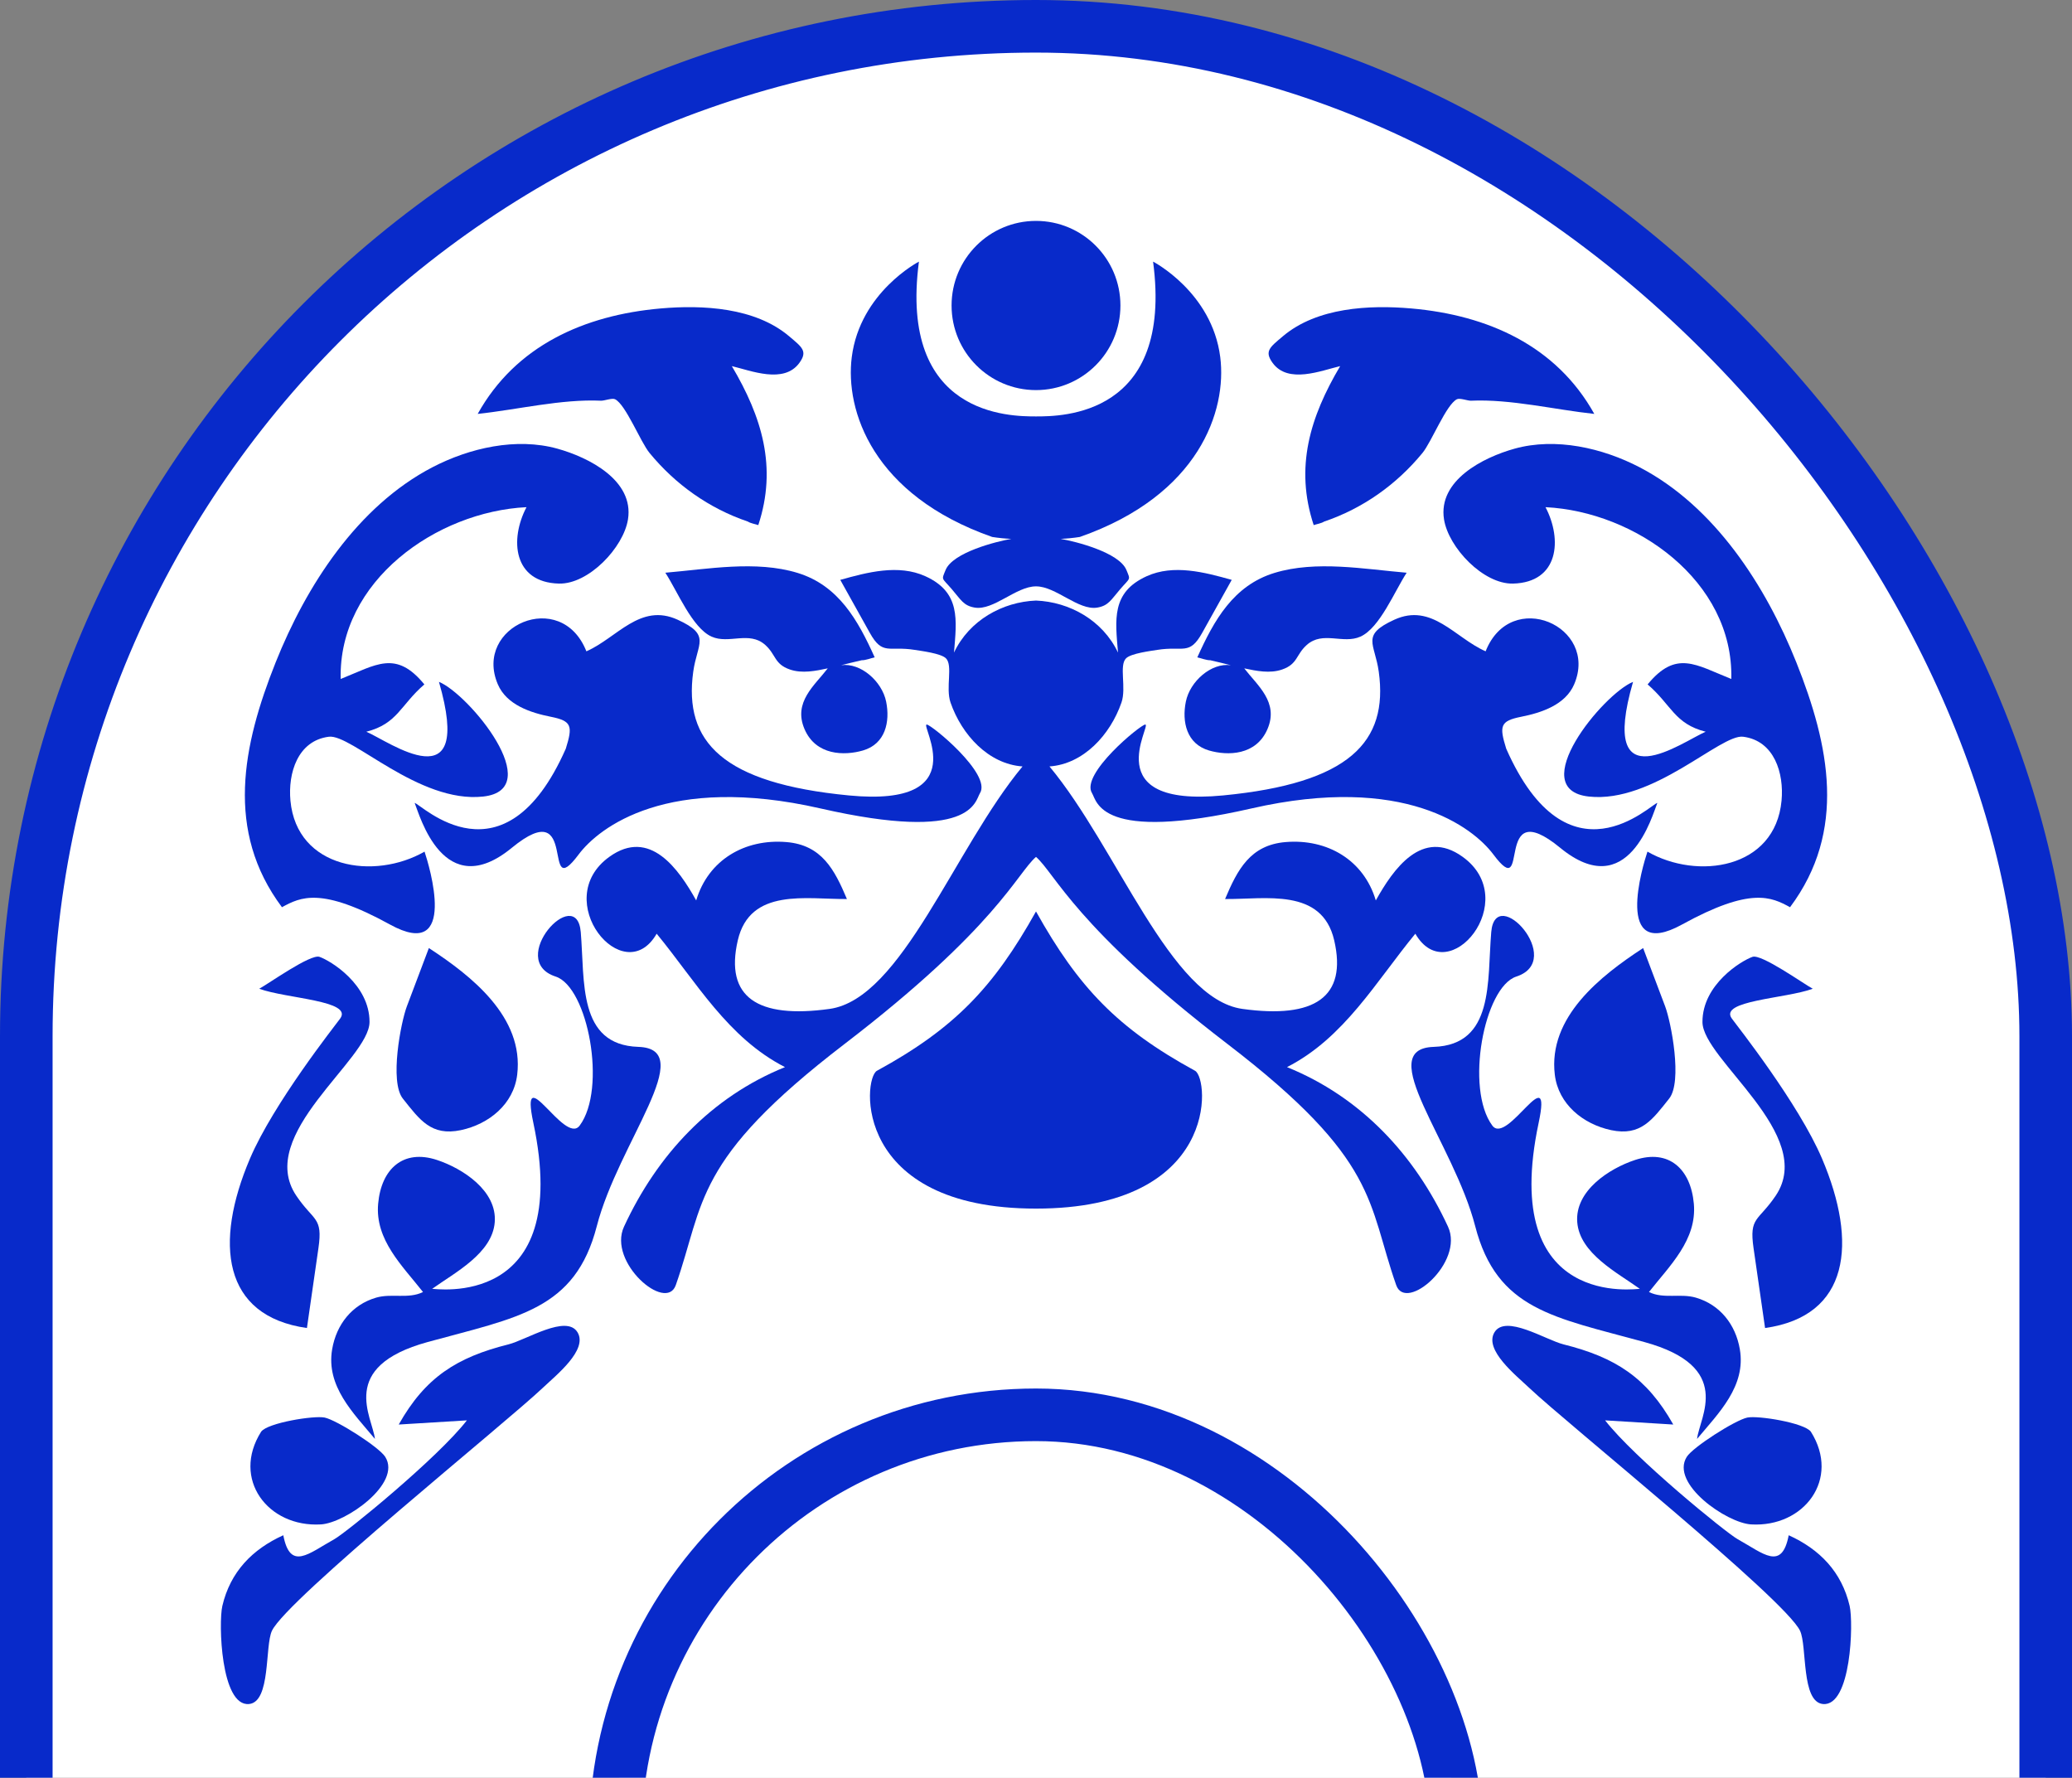 <svg width="197" height="169" viewBox="0 0 197 169" fill="#fff" xmlns="http://www.w3.org/2000/svg">
    <rect x="0" y="0" width="197" height="169" fill="#808080" stroke="none"/>
    <rect x="2.5" y="2.5" width="192" height="594" rx="96" stroke="#082ACA" stroke-width="5" />
    <rect x="58.5" y="134.5" width="80" height="80" rx="40" stroke="#082ACA" stroke-width="5" />
    <g clip-path="url(#clip0_1005_14599)">
        <path
            d="M57.153 38.093C57.445 38.106 58.198 37.816 58.474 37.952C59.496 38.452 60.882 41.997 61.759 43.064C64.227 46.066 67.421 48.334 71.105 49.583C71.363 49.752 71.803 49.82 72.096 49.919C73.913 44.416 72.439 39.633 69.581 34.805C71.4 35.236 74.533 36.524 76.004 34.496C76.812 33.382 76.261 33.01 75.024 31.963C71.787 29.226 66.818 28.972 62.808 29.323C55.548 29.961 49.032 32.86 45.418 39.348C49.204 38.944 53.362 37.921 57.153 38.093Z"
            fill="#082ACA"
        />
        <path
            d="M94.334 51.046C94.937 51.14 95.544 51.201 96.153 51.229C94.708 51.477 90.584 52.521 89.903 54.19C89.498 55.181 89.526 54.885 90.5 56.016C91.36 57.014 91.606 57.585 92.681 57.762C94.466 58.057 96.622 55.734 98.501 55.743C100.379 55.734 102.535 58.058 104.32 57.762C105.395 57.585 105.641 57.014 106.501 56.016C107.475 54.885 107.503 55.181 107.098 54.19C106.417 52.522 102.293 51.477 100.847 51.229C101.457 51.201 102.064 51.14 102.667 51.046C114.034 47.062 116.662 39.019 116.018 33.948C115.233 27.768 109.632 24.871 109.632 24.871C111.572 39.56 100.945 39.587 98.501 39.587C96.057 39.587 85.429 39.56 87.37 24.871C87.37 24.871 81.77 27.768 80.984 33.948C80.338 39.019 82.966 47.062 94.334 51.046Z"
            fill="#082ACA"
        />
        <path
            d="M80.73 75.62C68.695 74.463 64.992 70.528 65.91 63.864C66.287 61.135 67.645 60.385 64.43 58.914C60.862 57.282 58.673 60.638 55.752 61.918C53.353 55.853 44.976 59.533 47.331 65.053C48.167 67.012 50.453 67.761 52.364 68.139C54.378 68.539 54.467 69.014 53.793 71.178C47.904 84.491 40.012 76.411 39.425 76.331C39.888 77.456 42.178 85.92 48.663 80.596C55.148 75.273 51.393 86.067 55.011 81.237C56.953 78.643 63.515 73.549 77.996 76.852C92.477 80.154 92.7 76.157 93.173 75.403C94.307 73.596 88.557 68.886 88.112 68.879C87.461 68.869 92.764 76.777 80.73 75.62Z"
            fill="#082ACA"
        />
        <path
            d="M37.082 87.892C43.618 91.487 40.798 82.242 40.364 80.96C35.617 83.688 28.222 82.614 27.614 76.114C27.371 73.512 28.293 70.415 31.267 70.037C33.413 69.764 39.818 76.394 45.938 75.724C52.058 75.054 44.58 65.976 41.734 64.821C45.097 76.449 36.976 70.467 34.829 69.562C37.805 68.803 38.07 67.023 40.348 65.064C37.636 61.761 35.782 63.197 32.391 64.548C32.167 55.224 41.504 48.635 50.058 48.214C48.443 51.285 48.789 55.368 53.144 55.479C55.967 55.55 59.282 52.053 59.707 49.374C60.295 45.663 55.982 43.483 52.997 42.653C49.085 41.566 44.643 42.584 41.117 44.418C33.977 48.133 29.116 55.686 26.206 62.976C23.061 70.856 21.384 78.999 26.807 86.244C28.585 85.274 30.545 84.296 37.082 87.892Z"
            fill="#082ACA"
        />
        <path
            d="M60.692 99.521C54.915 99.333 55.613 93.286 55.217 88.606C54.821 83.926 48.093 91.299 52.832 92.838C55.897 93.833 57.722 103.496 55.111 107.007C53.684 108.926 49.368 100.423 50.709 106.745C54.505 124.637 41.229 122.475 41.088 122.524C43.232 120.984 46.81 119.16 47.039 116.185C47.269 113.205 44.006 111.087 41.55 110.274C38.337 109.212 36.25 111.116 35.953 114.432C35.645 117.878 38.267 120.339 40.219 122.826C38.832 123.514 37.231 122.928 35.752 123.363C33.465 124.034 31.985 125.91 31.581 128.263C30.978 131.781 33.587 134.321 35.647 136.791C35.42 134.71 32.086 129.935 40.659 127.581C49.232 125.227 54.681 124.541 56.741 116.568C58.801 108.595 66.469 99.71 60.692 99.521Z"
            fill="#082ACA"
        />
        <path
            d="M29.182 126.249C29.547 123.716 29.912 121.182 30.277 118.648C30.707 115.663 29.831 116.127 28.173 113.672C24.251 107.864 35.129 100.725 35.134 97.154C35.139 93.585 31.442 91.337 30.377 90.963C29.527 90.665 25.534 93.518 24.647 93.995C27.212 94.94 33.597 95.109 32.342 96.829C31.846 97.509 25.997 104.903 23.765 110.145C20.349 118.168 21.142 125.113 29.182 126.249Z"
            fill="#082ACA"
        />
        <path
            d="M40.776 90.128C40.077 91.977 39.38 93.826 38.681 95.675C38.119 97.165 37.014 102.828 38.304 104.442C39.897 106.439 40.992 108.035 43.821 107.436C46.474 106.873 48.832 104.978 49.173 102.173C49.839 96.683 44.794 92.748 40.776 90.128Z"
            fill="#082ACA"
        />
        <path
            d="M83.162 62.49C81.576 58.967 79.728 55.654 75.824 54.462C71.867 53.255 67.284 54.104 63.259 54.446C64.411 56.216 65.815 59.693 67.651 60.519C69.301 61.261 71.228 59.953 72.75 61.305C73.793 62.231 73.599 63.128 75.102 63.647C76.261 64.047 77.546 63.784 78.701 63.537C77.441 65.175 75.404 66.749 76.484 69.294C77.564 71.839 80.284 71.851 82.034 71.348C84.197 70.726 84.636 68.6 84.253 66.705C83.862 64.772 81.833 62.979 79.972 63.239C80.623 63.078 81.273 62.912 81.927 62.766C82.305 62.773 82.791 62.574 83.162 62.49Z"
            fill="#082ACA"
        />
        <path
            d="M24.826 136.108C21.99 140.602 25.468 145.217 30.514 144.918C32.833 144.78 38.225 141.043 36.629 138.499C36.044 137.567 32.034 135.01 30.872 134.762C29.856 134.545 25.429 135.264 24.826 136.108Z"
            fill="#082ACA"
        />
        <path
            d="M48.345 127.803C43.41 129.038 40.43 130.951 37.91 135.424C40.07 135.292 42.23 135.16 44.39 135.027C41.62 138.602 32.901 145.705 31.791 146.321C29.334 147.685 27.592 149.372 26.935 145.948C23.985 147.285 21.898 149.429 21.14 152.668C20.765 154.275 20.993 162.243 23.675 161.994C25.764 161.799 25.171 156.472 25.857 155.027C27.285 152.018 48.029 135.332 51.619 131.925C52.875 130.733 55.905 128.335 54.916 126.666C53.875 124.91 50.044 127.378 48.345 127.803Z"
            fill="#082ACA"
        />
        <path
            d="M127.419 34.805C124.56 39.633 123.086 44.416 124.903 49.919C125.197 49.82 125.636 49.752 125.894 49.584C129.578 48.335 132.773 46.067 135.241 43.065C136.118 41.997 137.503 38.452 138.525 37.952C138.802 37.817 139.555 38.106 139.846 38.093C143.638 37.922 147.796 38.944 151.582 39.349C147.968 32.861 141.451 29.961 134.192 29.324C130.182 28.973 125.213 29.227 121.976 31.964C120.738 33.011 120.188 33.382 120.995 34.497C122.466 36.524 125.599 35.236 127.419 34.805Z"
            fill="#082ACA"
        />
        <path
            d="M122.365 101.446C127.813 98.663 130.814 93.326 134.566 88.763C137.7 94.207 144.789 85.563 139.056 81.448C135.206 78.685 132.461 82.634 130.808 85.599C129.658 81.738 126.176 79.722 122.226 80.052C118.872 80.332 117.659 82.665 116.477 85.466C120.295 85.506 125.689 84.361 126.853 89.395C128.103 94.802 124.981 96.863 118.124 95.912C111.267 94.961 106.25 80.644 99.781 72.862C103.02 72.632 105.556 69.862 106.624 66.793C107.115 65.383 106.374 63.264 107.063 62.583C107.536 62.114 109.387 61.885 110.033 61.781C112.491 61.384 113.081 62.351 114.297 60.169C115.234 58.488 116.172 56.807 117.109 55.126C114.543 54.404 111.582 53.617 109.021 54.779C105.64 56.314 106.044 58.919 106.296 62.037C104.843 58.965 101.683 57.22 98.5 57.092C95.317 57.22 92.157 58.965 90.704 62.037C90.956 58.919 91.36 56.314 87.979 54.779C85.418 53.617 82.457 54.404 79.891 55.126C80.829 56.807 81.766 58.488 82.703 60.169C83.919 62.351 84.509 61.384 86.967 61.781C87.612 61.885 89.464 62.114 89.937 62.583C90.626 63.264 89.885 65.383 90.376 66.793C91.444 69.862 93.98 72.632 97.219 72.862C90.75 80.644 85.733 94.96 78.876 95.912C72.019 96.863 68.897 94.802 70.147 89.395C71.311 84.361 76.704 85.505 80.523 85.466C79.341 82.665 78.129 80.332 74.774 80.052C70.824 79.722 67.342 81.738 66.192 85.599C64.538 82.634 61.793 78.685 57.944 81.448C52.211 85.562 59.3 94.207 62.434 88.763C66.185 93.326 69.187 98.663 74.635 101.446C67.606 104.29 62.482 109.789 59.327 116.617C57.761 120.006 63.328 124.8 64.252 122.17C67.018 114.298 65.85 110.319 80.295 99.247C94.739 88.175 96.685 83.036 98.5 81.461C100.315 83.036 102.261 88.175 116.705 99.247C131.149 110.319 129.982 114.298 132.747 122.17C133.672 124.8 139.239 120.006 137.674 116.617C134.518 109.789 129.394 104.29 122.365 101.446Z"
            fill="#082ACA"
        />
        <path
            d="M113.62 101.792C106.253 97.768 102.542 93.879 98.5 86.648C94.458 93.879 90.747 97.768 83.38 101.792C82.013 102.538 81.062 114.896 98.5 114.896C115.938 114.896 114.987 102.538 113.62 101.792Z"
            fill="#082ACA"
        />
        <path
            d="M108.889 68.878C108.443 68.885 102.693 73.595 103.827 75.402C104.3 76.156 104.524 80.154 119.005 76.851C133.486 73.548 140.048 78.642 141.99 81.236C145.608 86.067 141.853 75.272 148.337 80.595C154.822 85.919 157.112 77.454 157.575 76.33C156.989 76.41 149.097 84.491 143.208 71.177C142.534 69.013 142.622 68.538 144.637 68.138C146.547 67.76 148.833 67.011 149.669 65.052C152.024 59.532 143.647 55.852 141.249 61.916C138.328 60.638 136.139 57.281 132.57 58.913C129.355 60.383 130.714 61.134 131.09 63.863C132.009 70.528 128.305 74.462 116.271 75.619C104.236 76.777 109.539 68.869 108.889 68.878Z"
            fill="#082ACA"
        />
        <path
            d="M144.002 42.653C141.017 43.483 136.704 45.663 137.293 49.374C137.718 52.053 141.033 55.55 143.855 55.479C148.211 55.368 148.557 51.285 146.942 48.214C155.495 48.635 164.832 55.224 164.608 64.548C161.217 63.197 159.364 61.761 156.651 65.064C158.929 67.023 159.194 68.803 162.17 69.562C160.023 70.467 151.903 76.449 155.266 64.821C152.419 65.976 144.941 75.054 151.062 75.724C157.182 76.394 163.587 69.765 165.732 70.037C168.706 70.415 169.628 73.513 169.385 76.114C168.778 82.614 161.383 83.687 156.636 80.96C156.201 82.242 153.382 91.487 159.918 87.892C166.454 84.296 168.414 85.274 170.193 86.244C175.615 78.999 173.939 70.856 170.793 62.976C167.884 55.686 163.022 48.133 155.883 44.418C152.356 42.584 147.914 41.566 144.002 42.653Z"
            fill="#082ACA"
        />
        <path
            d="M156.34 127.581C164.913 129.935 161.579 134.71 161.353 136.791C163.412 134.321 166.022 131.781 165.418 128.263C165.015 125.91 163.534 124.034 161.247 123.363C159.769 122.928 158.168 123.513 156.78 122.826C158.732 120.339 161.355 117.879 161.046 114.432C160.749 111.116 158.662 109.212 155.45 110.275C152.993 111.087 149.73 113.205 149.96 116.185C150.189 119.16 153.767 120.984 155.911 122.524C155.77 122.475 142.495 124.638 146.29 106.746C147.631 100.424 143.315 108.925 141.888 107.007C139.277 103.496 141.102 93.834 144.167 92.838C148.906 91.299 142.179 83.926 141.783 88.606C141.386 93.286 142.085 99.333 136.308 99.522C130.53 99.71 138.197 108.596 140.258 116.568C142.319 124.541 147.767 125.228 156.34 127.581Z"
            fill="#082ACA"
        />
        <path
            d="M173.234 110.145C171.002 104.903 165.153 97.509 164.657 96.829C163.403 95.109 169.787 94.94 172.352 93.995C171.464 93.518 167.472 90.665 166.623 90.963C165.557 91.337 161.86 93.584 161.865 97.155C161.871 100.725 172.749 107.864 168.827 113.672C167.169 116.127 166.292 115.663 166.722 118.648C167.087 121.182 167.453 123.716 167.818 126.249C175.858 125.114 176.651 118.169 173.234 110.145Z"
            fill="#082ACA"
        />
        <path
            d="M153.179 107.436C156.007 108.035 157.103 106.439 158.696 104.442C159.986 102.828 158.881 97.165 158.319 95.675C157.62 93.826 156.923 91.977 156.224 90.128C152.206 92.748 147.161 96.683 147.828 102.173C148.168 104.978 150.526 106.873 153.179 107.436Z"
            fill="#082ACA"
        />
        <path
            d="M115.073 62.767C115.727 62.913 116.377 63.079 117.027 63.24C115.166 62.98 113.136 64.773 112.746 66.707C112.364 68.601 112.803 70.727 114.965 71.349C116.715 71.853 119.436 71.839 120.515 69.295C121.595 66.751 119.559 65.176 118.299 63.538C119.453 63.785 120.739 64.048 121.898 63.648C123.4 63.129 123.206 62.232 124.249 61.306C125.771 59.954 127.698 61.261 129.348 60.52C131.184 59.694 132.588 56.217 133.741 54.447C129.715 54.104 125.132 53.256 121.175 54.463C117.272 55.654 115.424 58.968 113.838 62.492C114.209 62.574 114.695 62.773 115.073 62.767Z"
            fill="#082ACA"
        />
        <path
            d="M166.127 134.762C164.966 135.01 160.956 137.567 160.371 138.499C158.775 141.043 164.168 144.78 166.486 144.918C171.533 145.217 175.01 140.602 172.174 136.108C171.57 135.264 167.144 134.545 166.127 134.762Z"
            fill="#082ACA"
        />
        <path
            d="M175.859 152.668C175.101 149.429 173.015 147.285 170.065 145.948C169.408 149.371 167.665 147.685 165.209 146.321C164.098 145.705 155.379 138.602 152.61 135.027C154.769 135.16 156.93 135.292 159.09 135.424C156.569 130.951 153.589 129.038 148.655 127.803C146.956 127.378 143.124 124.91 142.083 126.667C141.094 128.335 144.123 130.733 145.379 131.925C148.97 135.332 169.714 152.018 171.142 155.028C171.828 156.473 171.234 161.8 173.324 161.994C176.006 162.243 176.235 154.275 175.859 152.668Z"
            fill="#082ACA"
        />
        <path
            d="M98.5 37.085C102.933 37.085 106.527 33.484 106.527 29.043C106.527 24.601 102.933 21 98.5 21C94.067 21 90.473 24.601 90.473 29.043C90.473 33.484 94.067 37.085 98.5 37.085Z"
            fill="#082ACA"
        />
    </g>
    <defs>
        <clipPath id="clip0_1005_14599">
            <rect width="155" height="141" fill="white" transform="translate(21 21)" />
        </clipPath>
    </defs>
</svg>
